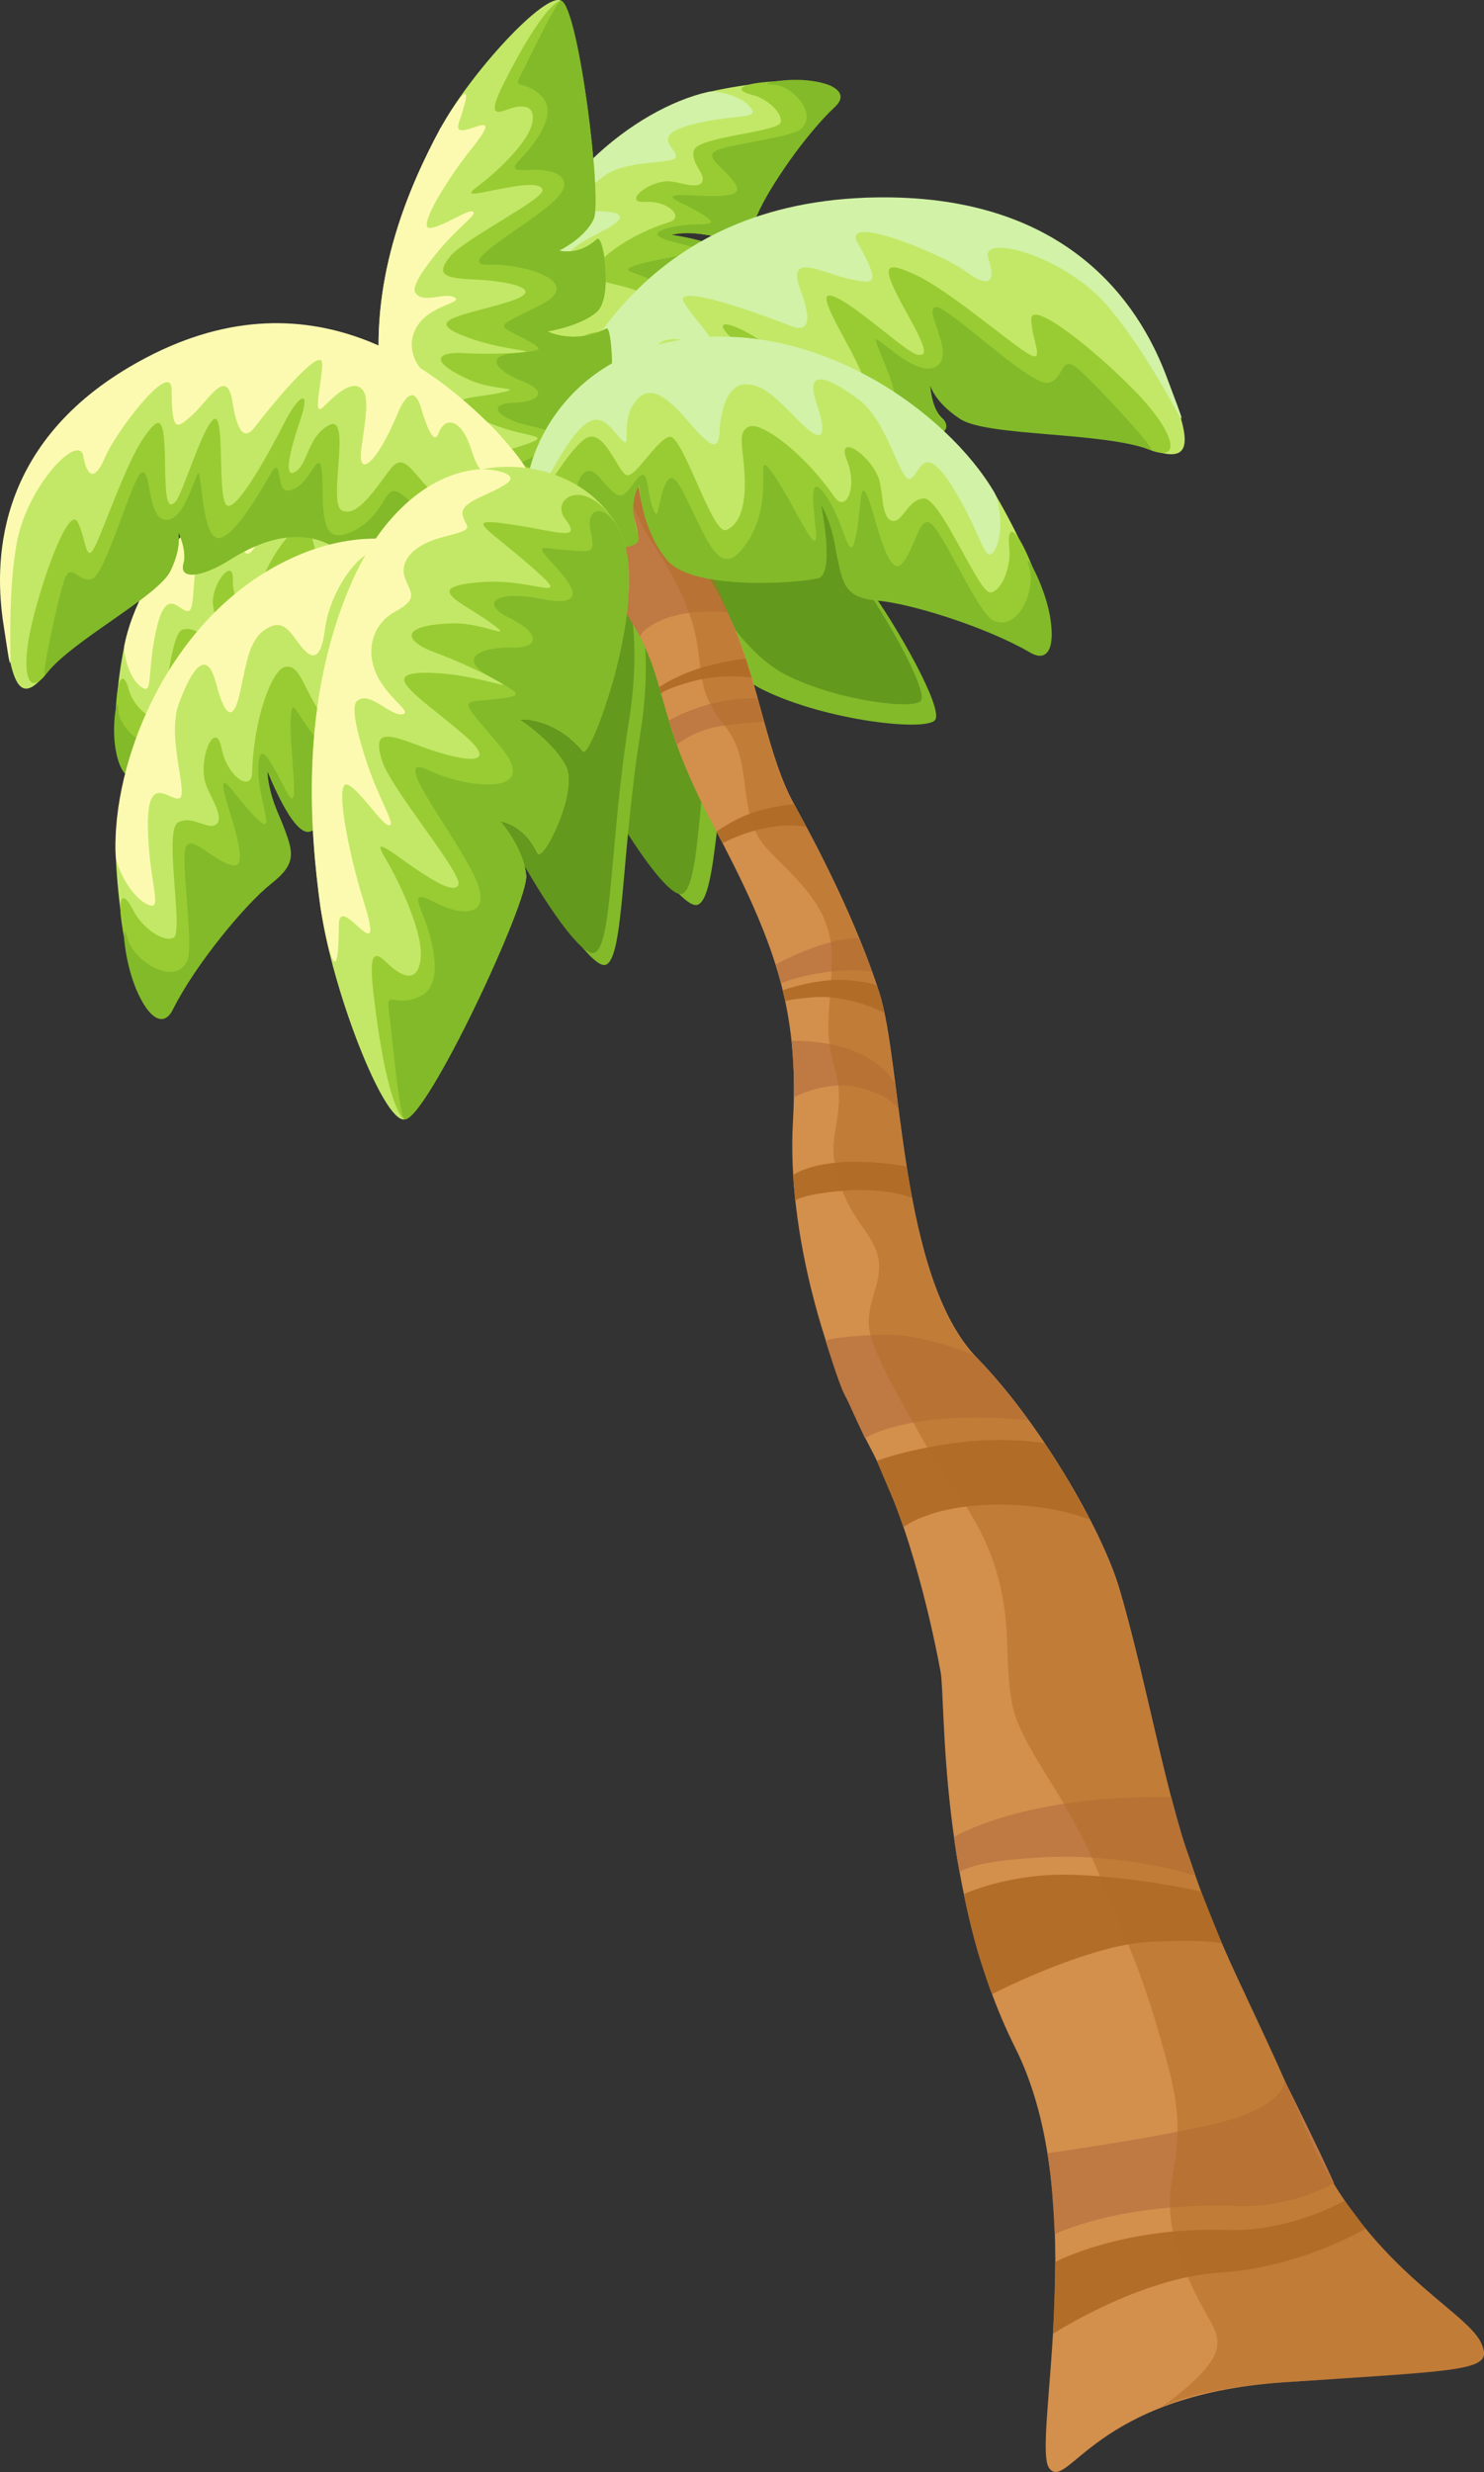 <?xml version="1.0" encoding="utf-8"?>
<!-- Generator: Adobe Illustrator 26.0.1, SVG Export Plug-In . SVG Version: 6.00 Build 0)  -->
<!DOCTYPE svg PUBLIC "-//W3C//DTD SVG 1.1//EN" "http://www.w3.org/Graphics/SVG/1.1/DTD/svg11.dtd">
<svg version="1.1" xmlns:x="http://ns.adobe.com/Extensibility/1.0/" xmlns:i="http://ns.adobe.com/AdobeIllustrator/10.0/" xmlns:graph="http://ns.adobe.com/Graphs/1.0/"
	 xmlns="http://www.w3.org/2000/svg" xmlns:xlink="http://www.w3.org/1999/xlink" x="0px" y="0px" viewBox="0 0 1180 1965"
	 style="enable-background:new 0 0 1180 1965;" xml:space="preserve">
<rect x="0" y="0" width="1180" height="1965" fill="#333333" stroke="none"/>
<style type="text/css">
	.st0{display:none;}
	.st1{display:inline;}
	.st2{fill:#FFFFFF;}
	.st3{fill:#BF7943;}
	.st4{fill:#B26D28;}
	.st5{fill:#D38F4C;}
	.st6{fill:#FFAE53;}
	.st7{fill:#FFC27D;}
	.st8{fill:#FFCF9F;}
	.st9{fill:#FFF9F3;}
	.st10{fill:#1F80AA;}
	.st11{fill:#63A5C2;}
	.st12{fill:#5BCDFF;}
	.st13{fill:#A4E3FF;}
	.st14{fill:#CDF2FC;}
	.st15{fill:#63991D;}
	.st16{fill:#82BA2A;}
	.st17{fill:#99CC33;}
	.st18{fill:#C3E867;}
	.st19{fill:#D2F2A7;}
	.st20{fill:#4E3B6D;}
	.st21{fill:#6E4C93;}
	.st22{fill:#844EAF;}
	.st23{fill:#A989CE;}
	.st24{fill:#D8C2F2;}
	.st25{fill:#B72A64;}
	.st26{fill:#E24D90;}
	.st27{fill:#EF659A;}
	.st28{fill:#FF7DAD;}
	.st29{fill:#FF9FC3;}
	.st30{fill:#C1B51B;}
	.st31{fill:#D6CB47;}
	.st32{fill:#EFE45E;}
	.st33{fill:#F4F182;}
	.st34{fill:#FCFAB1;}
	.st35{opacity:0.52;fill:#B26D28;}
</style>
<g id="Слой_1" class="st0">
	<g class="st1">
		<rect x="-623.6" y="334.4" class="st2" width="906.2" height="785.4"/>
		<g>
			<g>
				<circle class="st3" cx="-408.8" cy="427.3" r="49.9"/>
				<circle class="st4" cx="-527.9" cy="426.6" r="49.9"/>
				<circle class="st5" cx="-289.6" cy="427.3" r="49.9"/>
				<circle class="st6" cx="-170.5" cy="427.3" r="49.9"/>
				<circle class="st7" cx="-51.3" cy="427.3" r="49.9"/>
				<circle class="st8" cx="67.9" cy="427.3" r="49.9"/>
				<circle class="st9" cx="187" cy="424.3" r="49.9"/>
			</g>
			<g>
				<circle class="st10" cx="-408.8" cy="546.6" r="49.9"/>
				<circle class="st11" cx="-289.6" cy="546.6" r="49.9"/>
				<circle class="st12" cx="-170.5" cy="546.6" r="49.9"/>
				<circle class="st13" cx="-51.3" cy="546.6" r="49.9"/>
				<circle class="st14" cx="67.9" cy="546.6" r="49.9"/>
			</g>
			<g>
				<circle class="st15" cx="-408.8" cy="667.5" r="49.9"/>
				<circle class="st16" cx="-289.6" cy="667.5" r="49.9"/>
				<circle class="st17" cx="-170.5" cy="667.5" r="49.9"/>
				<circle class="st18" cx="-51.3" cy="667.5" r="49.9"/>
				<circle class="st19" cx="67.9" cy="667.5" r="49.9"/>
			</g>
			<g>
				<circle class="st20" cx="-408.8" cy="788.3" r="49.9"/>
				<circle class="st21" cx="-289.6" cy="788.3" r="49.9"/>
				<circle class="st22" cx="-170.5" cy="788.3" r="49.9"/>
				<circle class="st23" cx="-51.3" cy="788.3" r="49.9"/>
				<circle class="st24" cx="67.9" cy="788.3" r="49.9"/>
			</g>
			<g>
				<circle class="st25" cx="-408.8" cy="909.1" r="49.9"/>
				<circle class="st26" cx="-289.6" cy="909.1" r="49.9"/>
				<circle class="st27" cx="-170.5" cy="909.1" r="49.9"/>
				<circle class="st28" cx="-51.3" cy="909.1" r="49.9"/>
				<circle class="st29" cx="67.9" cy="909.1" r="49.9"/>
			</g>
			<g>
				<circle class="st30" cx="-408.8" cy="1030" r="49.9"/>
				<circle class="st31" cx="-289.6" cy="1030" r="49.9"/>
				<circle class="st32" cx="-170.5" cy="1030" r="49.9"/>
				<circle class="st33" cx="-51.3" cy="1030" r="49.9"/>
				<circle class="st34" cx="67.9" cy="1030" r="49.9"/>
			</g>
		</g>
	</g>
</g>
<g id="Слой_2">
	<g>
		<g>
			<path class="st16" d="M572.6,389.9c0,0,32.6,46.4,14.6,143.2c-18,96.8-16.8,179.3-32.2,186c-15.4,6.6-79.1-94-98.9-151.7
				C436.3,509.7,499.5,294.4,572.6,389.9z"/>
			<path class="st15" d="M555.3,382.5c0,0,31.6,46.7,15.7,142.9c-16,96.3-13.8,178.6-28.4,185c-14.6,6.4-76.5-94.6-96.1-152.4
				S484.6,286.4,555.3,382.5z"/>
		</g>
		<g>
			<path class="st16" d="M493.3,439.2c0,0,31.4,46.7,16,142.9s-13,178.4-27.4,184.7c-14.4,6.4-75.8-94.8-95.3-152.6
				C367,556.4,423.2,342.9,493.3,439.2z"/>
			<path class="st15" d="M484.2,429.7c0,0,31.4,46.7,16,142.9s-13,178.4-27.4,184.7c-14.4,6.4-75.8-94.8-95.3-152.6
				C357.9,546.9,414,333.5,484.2,429.7z"/>
		</g>
		<g>
			<path class="st16" d="M643.3,371.3c0,0,23.6,63.1,46.7,94.6s59.9,96.5,53.7,106.2s-86,1-136.4-23.5
				c-50.4-24.5-90.1-103.5-90.1-103.5L643.3,371.3z"/>
			<path class="st15" d="M651.2,390.2c0,0,19.2,52.3,37.8,78.5c18.6,26.2,48.3,80.2,43.4,88.1c-4.8,7.9-68,0-108.1-20.7
				s-72.2-86.3-72.2-86.3L651.2,390.2z"/>
		</g>
		<path class="st5" d="M942.8,1468.6c29.5,89.2,49.7,115.5,95.6,224c45.9,108.5,126.6,142.9,139.1,169.4
			c10.8,22.9-7.9,21.4-157.6,31.7c-149.7,10.3-170.7,86.7-185.5,68.4c-14.7-18.3,34.3-212-27.2-334.5s-55.1-276.2-59.3-298.8
			c-4.9-26.2-22.7-115.5-56.4-179s-66.1-168.8-61-258.3c5.1-89.5-14.3-142.9-63.6-235.9c-49.3-92.9-32.6-111.4-70-170.8
			c-68.3-108.1,3-88.3,3-88.3s52.1,23.4,85.8,106.6c18.1,44.7,25.5,99.3,45.5,135.6c20,36.3,49.3,92.9,67.8,149.6
			c18.6,56.7,15.6,227.2,78.1,291.3c49,50.2,98.7,135.2,113,183.2C909.6,1328.8,924.9,1414.4,942.8,1468.6z"/>
		<path class="st3" d="M563.9,460.3c0,0,7,12.2,9.9,17.7c2.9,5.4,4.6,8.7,4.6,8.7s-33.3-3.9-56.1,8c-13.7,7.2-13.1,11.5-13.1,11.5
			L496,484.1l-34.4-102.2l62.4-21.7L563.9,460.3z"/>
		<path class="st4" d="M593,523.6l4.7,15c0,0-23.1-3.4-46,2.7c-22.9,6.1-26,9.9-26,9.9l-1.4-5.1c0,0,16.4-11.4,39.8-17.1
			C587.6,523.3,593,523.6,593,523.6z"/>
		<path class="st3" d="M602.3,555.2l5.1,18.6c0,0-26,1-42,4.9c-16,3.9-27.1,13-27.1,13l-6.4-18.9C531.9,572.7,562.6,554,602.3,555.2
			z"/>
		<path class="st3" d="M682.9,745.6c0,0,0.7,2.2,5,12.4c4.3,10.3,5.3,14.3,5.3,14.3s-15.8-2.8-39.1,0.8c-23.3,3.6-33,8.6-33,8.6
			l-4.1-15.2C617.2,766.6,652.7,746.2,682.9,745.6z"/>
		<path class="st4" d="M622.3,787.1c0,0,27.1-9.4,48.8-8.1c21.7,1.3,26.1,4.4,26.1,4.4s3.3,9.2,4.5,15.4c1.3,6.2,1.3,6.2,1.3,6.2
			s-27-14.5-56.2-12.3c-18.1,1.4-22.4,3.1-22.4,3.1L622.3,787.1z"/>
		<path class="st3" d="M629.5,827.3c0,0,1.7,22.6,1.7,29.2c0,6.6,0.1,15.7,0.1,15.7s26.3-14.2,51.6-7.8
			c25.3,6.4,31.4,16.8,31.4,16.8l-2.4-19.1C711.9,862.1,697.5,827.3,629.5,827.3z"/>
		<path class="st4" d="M640.9,657.2c0,0-5-9.7-7.4-13.8c-2.4-4.1-2.4-4.1-2.4-4.1s-17.3,1.4-32.9,6.8s-28.5,15-28.5,15l4.8,9.2
			C574.6,670.3,607.7,651.6,640.9,657.2z"/>
		<path class="st4" d="M720.9,927.2l4.2,25c0,0-19.8-8.6-54.8-5.7c-35,3-38,8.1-38,8.1s-0.9-10-1.3-14.6c-0.3-4.6-0.5-5.9-0.5-5.9
			S654.2,915.8,720.9,927.2z"/>
		<path class="st3" d="M817.7,1128.8c0,0-20.2-26.6-29.5-37.1c-9.3-10.5-13.6-14.4-13.6-14.4s-40.2-18.2-77.5-16.3
			c-37.3,1.9-40.6,4.7-40.6,4.7s10.4,34.1,14.9,42.6s16.4,34.9,16.4,34.9S722.3,1119.8,817.7,1128.8z"/>
		<path class="st4" d="M830.6,1147.1c0,0-32.9-5.8-74.1,0.3c-41.2,6.1-59.3,13.9-59.3,13.9s8.2,19.4,12,28.3
			c4,9.2,9.1,24.3,9.1,24.3s26.6-21.3,91.2-17.5c35.3,2.1,57.1,11.6,57.1,11.6s-13.7-25-18.6-33.2
			C844,1167.8,830.6,1147.1,830.6,1147.1z"/>
		<path class="st3" d="M931.3,1428.5c0,0,8.1,31,11.5,40.1c3.4,9.2,7.8,22.4,7.8,22.4s-53.8-17.7-116.8-14.9s-70.8,12.1-70.8,12.1
			s-1.9-10.1-3.1-18.1c-1.2-8-1.2-9.9-1.2-9.9S812.7,1426.5,931.3,1428.5z"/>
		<path class="st4" d="M955,1503.5c0,0-54.5-12.3-104.2-13.3c-49.7-1.1-84.4,15.4-84.4,15.4s6.1,31.5,14.1,55.6
			c7.9,23.9,8.3,23.9,8.3,23.9s76-39.3,125.8-41.6c49.8-2.3,57.1,1.5,57.1,1.5s-6.3-15.6-10.1-25.1
			C957.8,1510.4,955,1503.5,955,1503.5z"/>
		<path class="st4" d="M1069.2,1749.3c0,0-42.9,24.9-94.3,23.3c-83.3-2.7-135.8,25.4-135.8,25.4s-0.3,18.7-0.7,30.1
			c-0.4,11.6-1.2,27.1-1.2,27.1s68.5-44.7,133-48.8c64.5-4.1,115.6-34.9,115.6-34.9L1069.2,1749.3z"/>
		<path class="st3" d="M1060.7,1735.3c0,0-32.4,19.8-76.7,18.2c-93.9-3.4-145.3,22.4-145.3,22.4s-1.4-29.6-3.2-45.3
			c-1.8-15.5-2.7-19.1-2.7-19.1s119.9-16.6,154.7-29.6c34.8-12.9,34.1-27.9,34.1-27.9S1048.9,1708.6,1060.7,1735.3z"/>
		<path class="st35" d="M1019.8,1893.7c149.8-9.8,168.4-8.8,157.6-31.7c-12.5-26.5-93.2-60.9-139.1-169.4
			c-45.9-108.5-66.1-134.8-95.6-224c-17.9-54.2-33.2-139.8-52.8-205.6c-14.3-48-63.9-133-113-183.2
			c-62.6-64.1-59.6-234.6-78.1-291.3c-18.6-56.7-47.8-113.3-67.8-149.6s-27.5-90.9-45.5-135.6c-33.6-83.2-61.8-142.5-61.8-142.5
			l-34.9,2.7c0,0,11.8,40.6,29.9,68c18.2,27.4,32.5,55.4,36.3,84.2c3.8,28.9,2.4,37.2,23,63.6c20.6,26.3,8.3,68.7,30.2,93.3
			c21.9,24.7,53.7,45.9,53.2,89.2s-7.2,53.5,2.3,87.1c9.5,33.6-4.2,51-0.3,73.6c8,45.5,29.4,53.9,34.7,76.2
			c5.3,22.3-13.4,39.9-5.3,64.6c8.1,24.6,25.2,53.2,42.4,83.5c17.1,30.3,43.2,57.1,56.4,100c13.2,42.9,6.7,67.8,12.6,104.5
			s42.1,72,67.8,134c25.7,62,37.9,85.1,57.5,159.8c19.6,74.7-11,85.4,6.4,141.1s37.1,62.9,31,82.7c-6.1,19.8-44.9,45.4-44.9,45.4
			S947.1,1898.5,1019.8,1893.7z"/>
		<g>
			<g>
				<path class="st18" d="M399,421.2c5.5-14.6-41.6-83.3-134-66.2c-92.4,17.1-154.7,101.2-166.2,158.6s-8.9,119.7,13.6,95.6
					c22.6-24.1,63.9-54.7,84-63.7s20.1-15.9,15.9-37.5s-1.1-31.2-1.1-31.2s6.5,43.4,18.8,42c12.2-1.3,82.3-20.2,91.7-44.2
					c9.4-24.1,0.3-49.6,0.3-49.6s8.5,5.6,10.9,17.8c2.4,12.1-0.9,15.9,8.8,15.6C351.5,457.9,392.2,439.1,399,421.2z"/>
				<path class="st17" d="M112.6,610.3c23.4-23.4,63.9-54.7,84-63.7s20.1-15.9,15.9-37.5c-4.2-21.6-1.1-31.2-1.1-31.2
					s6.5,43.4,18.8,42s82.3-20.2,91.7-44.2c9.4-24.1,0.3-49.6,0.3-49.6s8.5,5.6,10.9,17.8s-0.9,15.9,8.8,15.6
					c9.7-0.4,50.5-19.2,57.2-37.1c0,0-43.8-33.6-55.5-32.3c-11.7,1.3-10.4,26.7-15,30.5c-4.7,3.9-26.8-13.6-36-12.7
					c-9.2,1-4.4,67-14.6,66.8c-10.2-0.2-18.5-10.6-24.2-27.3c-5.7-16.7-5.2-27.3-14.2-27.6c-9-0.3-28.9,27.5-38,59.8
					c-3.4,12.1-17.1-0.2-16.4-18.5c0.7-18-15.2,0.2-16,16.7c-0.4,8.5,7.8,24.4,1.5,28.4s-14.5-8.8-25.4-5.8
					c-10.9,3-12.9,67.5-20.6,69.4s-19.3-10.3-22.4-22s-7.8-12.8-9.6,7.2C90.7,574.8,89.7,633.2,112.6,610.3z"/>
				<path class="st16" d="M113.2,613.4c21.9-24.6,63.9-54.7,84-63.7c20.1-9,20.1-15.9,15.9-37.5c-4.2-21.6-1.1-31.2-1.1-31.2
					s6.5,43.4,18.8,42c12.2-1.3,82.3-20.2,91.7-44.2c9.4-24.1,0.3-49.6,0.3-49.6s8.5,5.6,10.9,17.8s-0.9,15.9,8.8,15.6
					c9.7-0.4,48.2-20,57.2-37.1c1.6-3.1-26,20.5-30.1,5.5c-4.1-15-17.1-31.2-23.8-14.2c-6.6,17-8.4,17-19.9,10.1
					c-14.9-9-6.7,4.6-6.4,17.5s-3.5-0.2-12.7-9s-9.8,1.7-12.1,22.7c-2.4,22.3-3.7,40.3-21.1,32c-35.3-17-31.6-59.4-38.1-39.1
					c-6.5,20.3-8.6,64.9-14.3,44.5c-5.5-19.5-9.9-37.2-15.1-16.7c-4.8,18.9,1.8,43.7-8.3,29.7c-10.1-14.1-16.1-33.3-17.4-23
					c-1.3,10.3,6.7,52.9-5.7,48.3s-23.7-26.8-29-15.9c-5.3,10.9-9,61-16,68.4c-12.8,13.6-35.2-7.7-35.6-22.1
					c-0.4-14.4-5.8,11.5-2.1,32S104.4,623.3,113.2,613.4z"/>
				<path class="st34" d="M398.3,420c5.5-14.6-41.6-83.3-134-66.2c-92.4,17.1-154,101.5-165.3,158.8c-1.2,6.2,3.1,26,13.2,33.4
					c10.1,7.4,4.2-11.5,12.3-46.5s18.8-12.3,25.4-13.8s0.6-38.6,14-57.5c15.2-21.4,27-29.5,27.6-7.6c0.7,21.9,5.4,26.3,14.4,8.5
					c9.1-17.7,13.9-30.4,26.1-34.8s15.2,2.4,20,12.8c4.8,10.3,11,16.1,19.6-5.7c8.6-21.8,38.5-48.8,52.9-38.7s-6,50.3,1.9,29.7
					c5.7-14.9,14-18.1,47.3,7.5C385.6,409.1,398.3,420,398.3,420z"/>
			</g>
			<g>
				<path class="st18" d="M479,375.1c-14.5,5.8-84.4-39.5-69.5-132.2c14.8-92.7,97.4-157,154.5-169.9s119.5-11.9,96,11.3
					c-23.5,23.1-53.1,65.2-61.7,85.5s-15.4,20.4-37.1,16.8c-21.7-3.7-31.2-0.3-31.2-0.3s43.5,5.4,42.5,17.7s-18.1,82.7-42,92.7
					s-49.6,1.5-49.6,1.5s5.8,8.3,18,10.5c12.2,2.1,15.9-1.3,15.8,8.4C514.5,326.8,496.7,368,479,375.1z"/>
				<path class="st17" d="M661,84.3c-22.8,24-53.1,65.2-61.7,85.5s-15.4,20.4-37.1,16.8c-21.7-3.7-31.2-0.3-31.2-0.3
					s43.5,5.4,42.5,17.7s-18.1,82.7-42,92.7c-23.8,10-49.6,1.5-49.6,1.5s5.8,8.3,18,10.5c12.2,2.1,15.9-1.3,15.8,8.4
					c-0.1,9.7-17.9,50.9-35.7,58.1c0,0-34.7-42.9-33.7-54.7s26.4-11,30.2-15.8c3.7-4.7-14.3-26.4-13.6-35.6
					c0.8-9.2,66.9-6.1,66.4-16.2c-0.5-10.1-11-18.2-27.9-23.5s-27.5-4.5-28-13.5c-0.5-9,26.8-29.5,58.9-39.4c12-3.7-0.7-17.1-19-16
					c-18,1.1-0.1-15.2,16.3-16.4c8.5-0.7,24.6,7.2,28.5,0.7c3.9-6.4-9.1-14.2-6.4-25.2S619,105,620.7,97.3s-10.8-19-22.6-21.9
					c-11.8-2.8-13-7.5,7-9.8C625,63.3,683.4,60.8,661,84.3z"/>
				<path class="st16" d="M664.1,84.8c-24.1,22.5-53.1,65.2-61.7,85.5s-15.4,20.4-37.1,16.8c-21.7-3.7-31.2-0.3-31.2-0.3
					s43.5,5.4,42.5,17.7c-1,12.3-18.1,82.7-42,92.7c-23.8,10-49.6,1.5-49.6,1.5s5.8,8.3,18,10.5c12.2,2.1,15.9-1.3,15.8,8.4
					c-0.1,9.7-18.8,48.6-35.7,58.1c-3.1,1.7,19.9-26.4,4.7-30.2c-15.1-3.8-31.6-16.4-14.8-23.4s16.8-8.9,9.6-20.1
					c-9.4-14.7,4.5-6.8,17.4-6.9c12.9-0.1-0.3-3.5-9.3-12.4s1.4-9.8,22.4-12.6c22.2-2.9,40.2-4.7,31.5-21.8
					c-17.9-34.9-60.2-30.1-40-37.1s64.7-10.2,44.2-15.4c-19.6-5-37.5-9-17.1-14.7c18.8-5.3,43.8,0.7,29.5-9
					c-14.3-9.8-33.7-15.2-23.5-16.8c10.3-1.6,53.1,5.3,48.1-6.8c-4.9-12.2-27.4-23-16.6-28.6c10.8-5.6,60.8-10.5,68.1-17.7
					c13.3-13.1-8.6-35-23-35c-14.4-0.1,11.4-6,31.9-2.8C666.7,67.4,673.8,75.8,664.1,84.8z"/>
				<path class="st19" d="M477.7,374.4c-14.5,5.8-84.4-39.5-69.5-132.2C423,149.5,505.9,85.9,563,73.1c6.1-1.4,26.1,2.5,33.8,12.4
					s-11.4,4.5-46.2,13.4s-11.9,19.1-13.2,25.7c-1.3,6.6-38.6,1.5-57.2,15.4c-21,15.7-28.8,27.7-6.9,27.8
					c21.9,0.1,26.4,4.7,8.9,14.2c-17.5,9.5-30.1,14.7-34.2,26.9s2.8,15.2,13.3,19.7c10.5,4.5,16.4,10.6-5.2,19.8
					c-21.6,9.2-47.9,39.7-37.4,53.9c10.5,14.2,50.2-7.2,29.8,1.1c-14.7,6.1-17.8,14.4,8.7,47.1C466.5,362.1,477.7,374.4,477.7,374.4
					z"/>
			</g>
			<g>
				<path class="st18" d="M427.8,367.6c24.8-74.7,86.9-211.6,279.4-209.5c151.6,1.7,201.7,95.2,220.2,142
					c18.5,46.8,24.9,71.6-14,56.6c-39-15-129-10.9-150.6-25c-21.6-14.2-23.8-27.6-23.8-27.6s0.5,19.6,10.2,28.4
					c9.6,8.9-6.7,18.4-42.2,16.9s-73.1,6.3-92.4,36.2"/>
				<path class="st19" d="M927.4,298.9c-17.8-47-68.6-140.3-220.2-142c-192.5-2.2-255.5,134.5-279.4,209.5
					c-3.5,10.9-16.4,60.5-4.8,55.4c46.6-20.6,33.9-37.5,32.1-58c-1.6-18.6,8-29.3,21.9-18.2c8,6.4,7.7-6.5,3.2-27.3
					c-4.5-20.8,8.5-16.5,22.5-6.1c40.6,30.1,62.3,31.9,45.9,11.1c-19.4-24.7-34.2-41-24.5-50.1c8.1-7.6,28.5-1.2,38.6,0.9
					c13,2.7-10.3-19.3-18.9-33.8c-8.3-14,45.4,3.3,85.5,19c9.5,3.7,18.8,2.1,7.1-29s18.5-12.8,38.8-8.6c20.3,4.3,25.8,5,6.8-28.5
					c-13.8-24.4,66.8,8.5,85.5,22.3c18.6,13.8,25.1,9.6,18.3-10.3s60.1-2.3,94.7,37.8C926.2,296.3,958.1,380.1,927.4,298.9z"/>
				<path class="st17" d="M615,386.3c19.3-29.9,56.9-37.7,92.4-36.2c35.5,1.5,51.8-8,42.2-16.9s-10.2-28.4-10.2-28.4
					s2.2,13.4,23.8,27.6s111.9,9.4,150.6,25c27,10.9,20.4-13.7-10.7-45.9c-31.1-32.2-83.4-74.4-83.1-57.5s12.2,36.3-3.4,26.6
					s-63.2-50.5-88.6-62.1c-25.5-11.7-28.6-8.6-7,30.2c15.1,27.2,17.6,35.2,8.1,33.1c-9.5-2.1-56.4-46.5-69.6-46.9
					c-13.2-0.4,34.7,65.3,26.9,73c-7.8,7.7-65.3-26.8-85.3-39.5s-40.8-17.6-12.6,6.6s35.6,35.8,27.3,36.5
					c-14.8,1.4-26.9-22.3-51.1-21s37,59.8,27.4,71.7c-9.6,11.9-34.9-0.9-59.1-10.6"/>
				<path class="st16" d="M615.2,386.9c19.3-29.9,56.9-37.7,92.4-36.2c35.5,1.5,51.8-8,42.2-16.9s-10.2-28.4-10.2-28.4
					s2.2,13.4,23.8,27.6c21.6,14.2,112.2,10,151.4,24.6c7.2,2.7-39.6-48.1-56.1-63.1c-16.5-15.1-11.5,7.4-25.5,9.8
					c-14.1,2.5-79.8-61.3-89-60.3c-10.6,1.2,14.9,35.9,1.4,46.6c-13.6,10.7-41.8-17.4-48.3-20.7c-6.5-3.2,27.5,54.4,9.6,59.4
					c-17.9,5-72.1-28.7-75.6-29.5c-10.7-2.6,7.8,18.5-2.5,23c-18.4,8.1-44-19.6-37.9-2.3c6.1,17.4,35.9,53.2,12.4,60.3
					s-43-3.8-52.4-8.5"/>
			</g>
			<g>
				<path class="st18" d="M302.3,300.2c-8-82.3,24.3-154.1,47.8-197.9C373.6,58.4,433.8-7,446.3,0.6c12.5,7.6,32.8,158.5,25.8,173.5
					c-7.2,15.3-27.4,25-27.4,25s15,4.6,29.9-9c5.5-5.1,13.1,46.7-0.1,57.9c-13.2,11.2-39,15.4-39,15.4s20.8,10.8,46.8-2.3
					c6.4-3.2,10.3,112.6-24.8,140.2C410,438.6,312.2,402,302.3,300.2z"/>
				<path class="st34" d="M365,97c-7.3,20.9,41.7-18.4,10.4,20.6c-20,24.9-43.4,63.4-33.9,63.6c9.5,0.2,33.8-17.6,35.2-12.2
					c0.7,2.8-13.5,13.1-26.6,28.7c-11.5,13.7-23,29.4-20,34.7c5.5,9.6,23.2-0.2,30.9,3.8c7.8,4.1-13.3,5.5-25.3,18
					c-10.5,10.9-11.7,27.1,0,40.3c11.9,13.5,6.3,14.3-0.6,21.7s-4,20.5,15.5,34.4s12,10.5,7.4,17.5c-4.6,7,11.3,17.3,20.4,28.9
					c9.1,11.6-14.3,4.6-17.8,2.9c-31.2-14.5-53.7-51.6-58.4-99.8c-8-82.3,24.3-154.1,47.8-197.9C350.1,102.3,383.5,43.8,365,97z"/>
				<path class="st17" d="M457.4,401.3c36-26.6,31.3-143.4,24.8-140.2c-26,13.1-46.8,2.3-46.8,2.3s25.8-4.1,39-15.4
					c13.2-11.2,5.6-63,0.1-57.9c-14.8,13.6-29.9,9-29.9,9s20.3-9.7,27.4-25c7.1-15.1-12.1-168.3-25.8-173.5
					c-1.9-0.7-15.2,5.4-45.1,64.6c-9.7,19.3-11.3,27.2,1.1,22.3s24.5-4.8,20.8,11s-28.9,38.4-38.5,46s-17.1,11.9,2.7,7.8
					c19.8-4,42.5-8.8,44.2-1.4s-62.5,38.9-73.8,53.3c-11.3,14.4-4.4,16.9,20.1,18c24.4,1.1,60.5,7.4,25.7,18s-65.3,13.8-37.7,25.6
					c27.6,11.8,58.6,12.8,51.6,14c-7.3,1.2-32.4,1.9-48.1,0.9c-23.4-1.4-27.8,7.1,4.4,21.4c19.6,8.7,45.3,5.6,23.3,10.3
					c-22,4.7-52,2.6-12.3,21.8c32,15.5,63.1,9.9,25.9,21.5c-37.3,11.6-52.4,10.8-21,19.1s49.1,8.2,33.1,17.4
					C408.9,400.2,426.8,423.9,457.4,401.3z"/>
				<path class="st16" d="M459.2,399.7c34-28.8,29.4-141.8,23-138.5c-26,13.1-46.8,2.3-46.8,2.3s25.8-4.1,39-15.4
					c13.2-11.2,5.6-63,0.1-57.9c-14.8,13.6-29.9,9-29.9,9s20.3-9.7,27.4-25C479.2,159.1,460,5.7,446.3,0.6
					c-3.4-1.2-27.5,50.2-32.9,60.5s4.9,2.2,17.7,15.9s-6.5,37.8-14.4,46.3s-13.3,13,4.2,11.7s41.8,5.5,17.7,26.5
					c-24.2,21.1-78.2,49.7-49.5,48.9c28.7-0.8,76.8,13.9,40.4,32.2s-34.7,15-14.3,25.8c20.5,10.8,15.7,10-7.7,12.5
					s-10.8,14.8,8,22.2c21.1,8.3,13,16.5-7.7,17.1s-13.9,12.6,16.3,19c40.7,8.7,5.8,20.9-4.7,26c-10.5,5-1.8,4.5,12.5,9.7
					c14.3,5.2,17.7,4,9.5,16.8S444.8,411.9,459.2,399.7z"/>
			</g>
			<g>
				<path class="st18" d="M421.2,408.3c-12.4-15.3,9.2-117.7,118.1-136.1s214.1,56.4,251.9,120.5c37.7,64.1,62.2,140.1,26.9,120.7
					c-35.3-19.4-94.2-38.8-120.1-41.1c-26-2.4-29-10.7-33.8-38.4c-4.9-27.7-12.5-38-12.5-38s11.8,54.9-2.2,58.5
					s-99.2,10.5-120.1-14.5c-20.9-25-22.1-59.5-22.1-59.5s-6.8,10.4-4.2,26c2.6,15.6,8,18.8-2.8,22.4S436.5,427,421.2,408.3z"/>
				<path class="st17" d="M818.4,514.7c-35.9-18.3-94.2-38.8-120.1-41.1c-26-2.4-29-10.7-33.8-38.4s-12.5-38-12.5-38
					s11.8,54.9-2.2,58.5s-99.2,10.5-120.1-14.5c-20.9-25-22.1-59.5-22.1-59.5s-6.8,10.4-4.2,26c2.6,15.6,8,18.8-2.8,22.4
					s-63.8-1.7-79-20.5c0,0,33.4-58.9,46.7-62.3c13.4-3.4,23.1,27.7,29.9,30.3c6.8,2.7,23.4-27.7,34-30.4
					c10.5-2.7,34.2,78.7,45.3,74.1c11.1-4.5,15.7-20.5,14.6-43c-1-22.5-6.3-35,3.5-39.2s43.7,20.9,67.9,55.9
					c9,13.1,18.7-7.5,9.9-29.2c-8.6-21.4,16.8-6.1,24.9,13.3c4.2,10.1,2.1,32.6,10.9,34.8c8.7,2.2,12-16.7,25.3-17.7
					s43.8,75.8,53,74.7c9.2-1,16.7-20.6,15-36s3-18.6,13.7,4.6C826.9,462.9,853.6,532.7,818.4,514.7z"/>
				<path class="st16" d="M819.1,518.7C784.3,498.4,725,480,699,477.6c-26-2.4-29-10.7-33.8-38.4c-4.9-27.7-12.5-38-12.5-38
					s11.8,54.9-2.2,58.5c-14,3.6-99.2,10.5-120.1-14.5c-20.9-25-22.1-59.5-22.1-59.5s-6.8,10.4-4.2,26c2.6,15.6,8,18.8-2.8,22.4
					s-61.7-3.7-79-20.5c-3.2-3,37.5,13.7,35.4-6.1s5.1-44.8,19.9-27.1c14.7,17.6,16.7,16.9,26.3,3.7c12.4-17.1,9.4,2.7,14.7,18.3
					c5.4,15.6,3.8-1.7,9.9-16.2s11.5-2.1,23.2,22.2c12.4,25.8,21.8,46.9,37.1,29.6c31.3-35.4,8.6-84.7,24.7-63.1
					c16.1,21.7,37.9,74.3,35.2,47.5c-2.5-25.7-5.5-48.9,9.3-26.5c13.6,20.7,17.1,53.3,22.1,32.2c5-21.2,3-46.9,9-35.1
					s15.9,66.4,27.4,55.6s14.3-42.2,24.9-31.4c10.6,10.9,36.6,69.5,47.6,75.5c20,10.9,35.2-24.1,29.4-41.6
					c-5.9-17.5,11.4,11.4,16.3,37.6C839.5,515,833.1,526.9,819.1,518.7z"/>
				<path class="st19" d="M421.5,406.5c-12.4-15.3,9.2-117.7,118.1-136.1s213.5,57,251.1,121.1c4,6.9,8,32.6,0.2,45.8
					c-7.8,13.2-9.7-12.1-33.8-50.7c-24.2-38.6-26-6.9-33.9-5.9s-17.5-46.2-40.5-63.2c-26-19.3-42.5-24.1-33.6,2.5
					c8.9,26.6,5.6,33.8-12.1,16.3c-17.7-17.5-28.6-30.7-43.9-30.8c-15.3-0.1-20.2,22.5-20.9,36.9c-0.7,14.4-5,16.1-24.1-6.5
					s-33.5-32.3-44.8-14c-11.4,18.3,3,42.7-14.7,21.2c-12.8-15.5-23.3-15.9-48.7,29C430.6,388.1,421.5,406.5,421.5,406.5z"/>
			</g>
			<g>
				<path class="st18" d="M393.3,341.7c-49.1-48.7-151.1-130.9-289.7-49.2C-5.6,356.8-3,451.4,3.1,496.1s11.7,66.9,33.7,38.9
					c22-28,89-62.2,98.7-82.3c9.8-20.1,5.8-31.7,5.8-31.7s7.8,15.7,4.5,26.7c-3.3,11,12.5,11.7,37.6-4.2s55.6-25.5,82-9.8
					c37.3,22.1,39.5,40.1,82.3,21.7S468.9,416.7,393.3,341.7z"/>
				<path class="st34" d="M2.6,495.2C-4.1,450.6-6,355.9,103.1,291.6c138.6-81.7,241.1,0,289.7,49.2c7,7.1,37.1,41,26.6,41.7
					c-42.3,3-40.1-15.5-47.4-32.5c-6.6-15.4-18-19.8-23.4-5.3c-3.1,8.4-8.3-1.9-13.7-20.2c-5.4-18.3-13-9.5-18.9,4.6
					c-16.9,40.6-31.9,51-28.7,27.8c3.8-27.5,7.7-46.6-3.1-49.8c-9-2.6-21.2,10.9-27.6,16.8c-8.3,7.5-0.6-19.5-0.4-34.5
					c0.2-14.5-31.5,21.5-54,50.6c-5.3,6.9-12.7,9.5-17.2-19.9s-18.7-2.4-31.7,9.4s-16.6,14.7-16.8-19.7c-0.2-25-44.9,34.5-52.7,53.1
					c-7.8,18.6-14.2,18-17.6-0.5c-3.4-18.5-44.5,23.2-52.9,69.2C2.4,492.6,14.2,571.9,2.6,495.2z"/>
				<path class="st17" d="M424.4,391.3c20.2,31.1-45.2,51.1-76.7,64.7c-42.8,18.4-45,0.4-82.3-21.7c-26.4-15.6-56.9-6.1-82,9.8
					s-40.9,15.2-37.6,4.2c3.3-11-4.5-26.7-4.5-26.7s4,11.5-5.8,31.7s-77.1,53.9-98.7,82.3c-15.1,19.8-20.5-2.3-11.3-40.6
					s29.4-93.4,36.3-79.9s6.3,33.7,13.5,19.6c7.3-14.1,24.8-66.1,38.4-85.9c13.6-19.8,17.1-18.7,17.6,20.9
					c0.3,27.7,1.9,35.1,7.9,29.5c6-5.6,21.6-60.2,30.9-66c9.4-5.8,2,66,10.9,68.8c8.9,2.8,36.2-48.3,45.4-66.6s22.3-30.8,11.9,0
					c-10.4,30.8-10.9,43-4.6,40.2c11.3-5,10.3-28.8,28.3-37.8c18.1-9-1.9,62.6,10,68c11.9,5.4,25-15.2,38.4-32.9
					c13.5-17.7,20.4,13.2,44.9,26.4C360.4,402.3,415.3,377.3,424.4,391.3z"/>
				<path class="st16" d="M347.8,456.5c-42.2,19.7-45,0.4-82.3-21.7c-26.4-15.6-56.9-6.1-82,9.8c-25.1,15.9-40.9,15.2-37.6,4.2
					c3.3-11-4.5-26.7-4.5-26.7s4,11.5-5.8,31.7s-77.2,54.5-99.5,82.3c-4.1,5.1,8.7-54.4,14.4-73.1c5.7-18.8,11.4,1,22.6-2.8
					s32.3-81.5,39.4-84.5c8.2-3.5,4.1,34.6,18.4,37.4c14.3,2.8,23-31.1,26.4-36.4c3.4-5.3,2.7,54.4,17.8,50.9
					c15.1-3.5,40.4-52.6,42.5-54.7c6.7-6.5,2,17.8,11.4,17.1c16.7-1.2,23.7-33.8,26.6-17.6c2.8,16.2-3.9,56.9,16.1,52.8
					c20-4.1,29.6-20.8,34.4-28.5s7.8-9.5,19.3,1.2C336.8,408.4,384.8,439.2,347.8,456.5z"/>
			</g>
			<g>
				<path class="st18" d="M410.6,492.9c2.1-19.6-72-93.6-173.3-49.7S88.7,607.2,92.1,681.5c3.4,74.3,24.4,151.4,43.4,115.8
					c19-35.6,57.7-83.8,78.2-100s18.5-24.8,7.4-50.6c-11.1-25.9-10.3-38.6-10.3-38.6s20.1,52.4,33.8,47.8
					c13.7-4.6,88.8-45.3,92.7-77.6c3.9-32.3-14-61.9-14-61.9s11.4,4.9,17.7,19.5c6.3,14.5,3.6,20.1,14.6,17.3
					C366.6,550.3,408,516.9,410.6,492.9z"/>
				<path class="st17" d="M136,798.7c20.1-34.9,57.7-83.8,78.2-100s18.5-24.8,7.4-50.6c-11.1-25.9-10.3-38.6-10.3-38.6
					s20.1,52.4,33.8,47.8c13.7-4.6,88.8-45.3,92.7-77.6c3.9-32.3-14-61.9-14-61.9s11.4,4.9,17.7,19.5c6.3,14.5,3.6,20.1,14.6,17.3
					c11.1-2.8,52.5-36.3,55.1-60.3c0,0-60.1-31.2-73.2-26.7c-13.1,4.4-4.2,35.8-8.4,41.7c-4.2,5.9-34.8-10.4-45.1-7
					s14.3,84.6,2.5,86.8c-11.7,2.2-24.3-8.7-35.8-28c-11.4-19.4-13.9-32.8-24.4-31c-10.5,1.8-25.2,41.3-26.3,83.9
					c-0.4,15.9-19.7,3.9-24.3-19.1c-4.5-22.7-17.4,4-13.6,24.7c2,10.7,16,28.5,9.9,35.1c-6.1,6.6-19.2-7.4-30.9-1
					c-11.7,6.4,4.7,87.4-3.6,91.6c-8.3,4.2-25.2-8.1-32.2-22s-12.7-14-8.9,11.4C100.5,759.9,116.2,832.9,136,798.7z"/>
				<path class="st16" d="M137.5,802.4c18-36,57.7-83.8,78.2-100s18.5-24.8,7.4-50.6s-10.3-38.6-10.3-38.6s20.1,52.4,33.8,47.8
					c13.7-4.6,88.8-45.3,92.7-77.6c3.9-32.3-14-61.9-14-61.9s11.4,4.9,17.7,19.5s3.6,20.1,14.6,17.3c11.1-2.8,49.6-36.8,55.1-60.3
					c1-4.3-23.9,31.9-33,14.2s-28.8-34.7-31.5-11.9c-2.7,22.8-4.8,23.3-20,17.4c-19.7-7.6-6.3,7.4-2.3,23.4c4,16-4.1,0.6-17.2-8.1
					c-13-8.8-10.8,4.5-7.3,31.3c3.7,28.4,7.4,51.2-15,45c-45.6-12.6-53.5-66.3-55.2-39.4c-1.6,26.9,8.9,82.9-3.6,59
					c-11.9-22.9-22.2-44-22.2-17.1c-0.1,24.8,14.8,54.1-1,39c-15.7-15-28.1-37.6-26.7-24.5c1.4,13.2,23,64.3,7.5,61.6
					c-15.5-2.7-35-27.6-38-12.7c-2.9,14.9,7.3,78.2,1.4,89.2c-10.7,20.1-42.7-1-47.4-18.9c-4.7-17.9-3.3,15.8,6.9,40.4
					C118.4,810.4,130.3,816.9,137.5,802.4z"/>
				<path class="st34" d="M409.4,491.5c2.1-19.6-72-93.6-173.3-49.7S88.4,606,92,680.3c0.4,8,11.1,31.6,24.9,38.4
					c13.8,6.8,1.5-15.4,0.7-60.9s18.1-20,25.2-23.4s-10.5-48.3-0.6-75.1c11.3-30.3,22.5-43.3,29.6-16.2c7.1,27.1,13.8,31.4,19.1,7.1
					c5.3-24.3,7.2-41.3,20-49.8c12.8-8.5,18.2-0.7,26.7,11c8.5,11.7,17.3,17.4,20.9-11.9c3.6-29.3,30.2-70.3,49.7-61.2
					s7.7,64.2,10.8,36.6c2.2-19.9,10.9-26.1,56.6-2.3C391.7,481,409.4,491.5,409.4,491.5z"/>
			</g>
			<g>
				<path class="st18" d="M279.6,463.2c-41.1,94-33.4,195.2-24.6,258.8s49.9,170.8,66.7,167.8c16.9-3,98.5-172.5,96.6-193.9
					c-1.9-21.7-20.6-43.1-20.6-43.1s18.5,1.8,29.6,25.2c4.1,8.7,32.8-49.1,22.6-68.9c-10.2-19.8-37.2-37.3-37.2-37.3
					s27.3-2.7,50.9,25.5c5.9,7,55.5-128.9,27.4-178.8C453.2,351,330.4,346.8,279.6,463.2z"/>
				<path class="st34" d="M269.4,735.4c0.1-28.5,39,42.2,19.6-19.5c-12.4-39.4-23.2-96.6-12.6-92.2c10.6,4.4,30.5,37.4,34.2,31.7
					c1.9-3-9.8-22.2-18.2-47.1c-7.4-21.9-13.9-46.2-8.6-51c9.8-8.8,25.6,11.5,35.7,10.5c10.2-1-12.6-13-21-33.8
					c-7.3-18.1-2.3-37.9,15.8-47.9c18.4-10.2,12.6-14,7.9-26.1c-4.7-12.1,3.6-26.4,30.7-33.3c27.1-6.9,17.4-6.6,15-17.2
					c-2.4-10.6,19.3-15.1,33.9-24.4c14.6-9.3-14-12.4-18.5-12.2c-40.2,2-79.8,35.2-103.8,90.3c-41.1,94-33.4,195.2-24.6,258.8
					C255,721.9,269.2,807.8,269.4,735.4z"/>
				<path class="st17" d="M491.1,418.4c29.4,49.2-21.6,185.8-27.4,178.8c-23.7-28.2-50.9-25.5-50.9-25.5s27,17.5,37.2,37.3
					c10.2,19.8-18.5,77.6-22.6,68.9c-11.1-23.4-29.6-25.2-29.6-25.2s18.6,21.5,20.6,43.1c1.9,21.4-79.4,194.3-96.6,193.9
					c-2.4-0.1-14.8-13.9-24.7-98.9c-3.2-27.7-1.9-37.9,10-26c11.9,11.9,25.2,17.6,27.4-3c2.2-20.6-17-59.8-24.6-73.4
					s-14.3-22.5,6.1-8c20.4,14.5,43.7,31.2,48.4,23.2c4.7-8-54-76.8-60.8-99.4c-6.8-22.7,1.8-22.2,29.3-11.6
					c27.5,10.6,69.9,20.6,35.5-8.9s-67-48.3-31.8-48.9s70,13.4,62.6,8.5c-7.6-5.1-35.2-18-52.9-24.5c-26.5-9.7-28-22,13.3-23.3
					c25.1-0.8,52.4,15.4,29.9-0.9c-22.5-16.3-56.7-28.5-5-32c41.5-2.8,73.8,19.1,37.1-12.9s-53.8-38.5-15.8-32.9
					c38.1,5.5,57.6,14.2,43.5-4.5C436.9,396.2,466.1,376.7,491.1,418.4z"/>
				<path class="st16" d="M492.5,421.3c26.4,50.9-23,183-28.8,176c-23.7-28.2-50.9-25.5-50.9-25.5s27,17.5,37.2,37.3
					c10.2,19.8-18.5,77.6-22.6,68.9c-11.1-23.4-29.6-25.2-29.6-25.2s18.6,21.5,20.6,43.1c1.9,21.4-79.4,194.5-96.6,193.9
					c-4.2-0.2-10.7-73.1-12.8-88c-2-14.9,6.3-0.3,25.9-10.3s7.6-48.1,2.2-62.1s-9.7-21.9,9.2-11.9c18.9,10.1,48.5,13.9,30-23
					s-67.2-97.4-35.7-82.3c31.5,15,90.6,20.9,57.4-18.6s-32.6-34.9-5.7-37.7c26.9-2.8,21.3-4.2-3.7-18.6
					c-25-14.4-6.2-22.9,17.5-22.5c26.6,0.4,20.9-13.2-1.8-24.1c-22.7-10.9-10.4-21.8,25.5-14.7c48.6,9.5,14.6-22.1,5-33.2
					c-9.6-11.1-0.3-6.3,17.6-5.4s21.2,3.9,17.2-15.4C465.4,402.7,481.3,399.7,492.5,421.3z"/>
			</g>
		</g>
	</g>
</g>
</svg>
